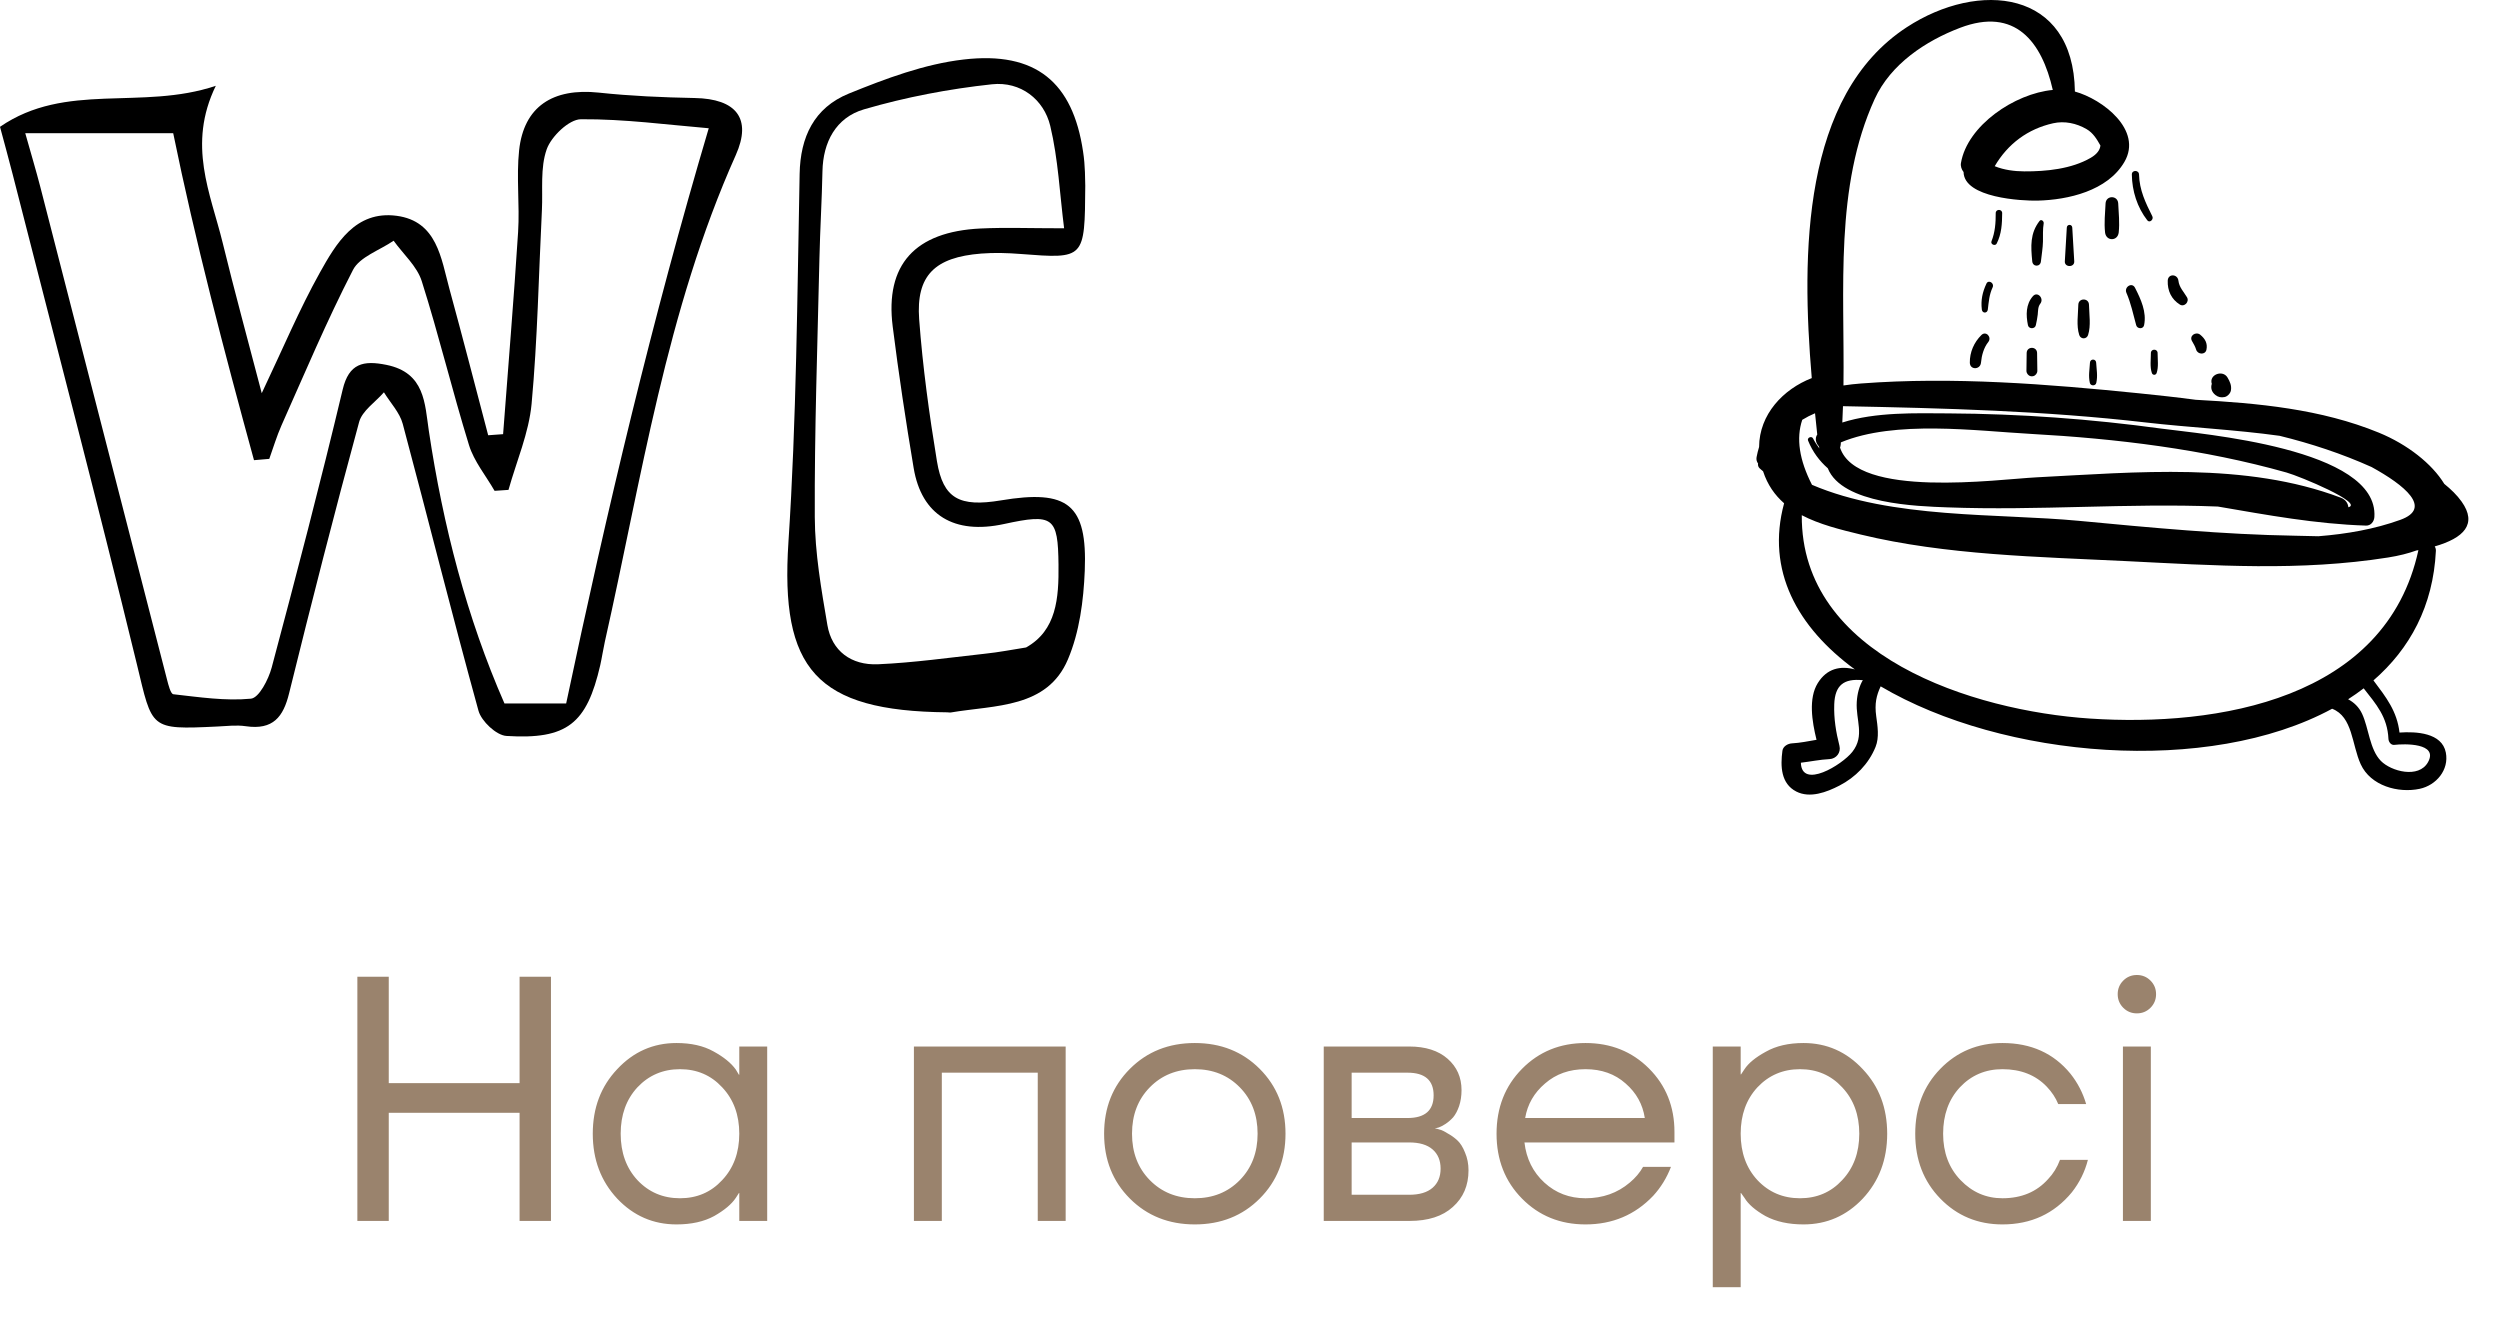 <?xml version="1.0" encoding="UTF-8"?> <svg xmlns="http://www.w3.org/2000/svg" width="129" height="69" viewBox="0 0 129 69" fill="none"> <path d="M18.44 63V50.4H20.06V55.89H26.81V50.4H28.43V63H26.81V57.42H20.06V63H18.44ZM31.847 61.848C31.007 60.948 30.587 59.832 30.587 58.5C30.587 57.168 31.007 56.058 31.847 55.17C32.687 54.27 33.707 53.82 34.907 53.82C35.663 53.82 36.299 53.964 36.815 54.252C37.343 54.54 37.727 54.852 37.967 55.188L38.129 55.458H38.147V54H39.587V63H38.147V61.56H38.129L37.967 61.812C37.751 62.136 37.379 62.448 36.851 62.748C36.323 63.036 35.675 63.18 34.907 63.18C33.707 63.18 32.687 62.736 31.847 61.848ZM32.891 56.106C32.315 56.73 32.027 57.528 32.027 58.5C32.027 59.472 32.315 60.27 32.891 60.894C33.479 61.518 34.211 61.83 35.087 61.83C35.963 61.83 36.689 61.518 37.265 60.894C37.853 60.27 38.147 59.472 38.147 58.5C38.147 57.528 37.853 56.73 37.265 56.106C36.689 55.482 35.963 55.17 35.087 55.17C34.211 55.17 33.479 55.482 32.891 56.106ZM47.158 63V54H54.988V63H53.548V55.35H48.598V63H47.158ZM58.304 61.848C57.416 60.96 56.972 59.844 56.972 58.5C56.972 57.156 57.416 56.04 58.304 55.152C59.192 54.264 60.308 53.82 61.652 53.82C62.996 53.82 64.112 54.264 65 55.152C65.888 56.04 66.332 57.156 66.332 58.5C66.332 59.844 65.888 60.96 65 61.848C64.112 62.736 62.996 63.18 61.652 63.18C60.308 63.18 59.192 62.736 58.304 61.848ZM59.33 56.106C58.718 56.73 58.412 57.528 58.412 58.5C58.412 59.472 58.718 60.27 59.33 60.894C59.942 61.518 60.716 61.83 61.652 61.83C62.588 61.83 63.362 61.518 63.974 60.894C64.586 60.27 64.892 59.472 64.892 58.5C64.892 57.528 64.586 56.73 63.974 56.106C63.362 55.482 62.588 55.17 61.652 55.17C60.716 55.17 59.942 55.482 59.33 56.106ZM68.305 63V54H72.715C73.555 54 74.215 54.21 74.695 54.63C75.175 55.05 75.415 55.59 75.415 56.25C75.415 56.55 75.373 56.826 75.289 57.078C75.205 57.318 75.103 57.51 74.983 57.654C74.863 57.786 74.731 57.9 74.587 57.996C74.455 58.08 74.341 58.14 74.245 58.176C74.161 58.2 74.101 58.212 74.065 58.212V58.23C74.101 58.23 74.173 58.248 74.281 58.284C74.389 58.308 74.527 58.374 74.695 58.482C74.875 58.578 75.043 58.698 75.199 58.842C75.355 58.986 75.487 59.196 75.595 59.472C75.715 59.748 75.775 60.054 75.775 60.39C75.775 61.17 75.505 61.8 74.965 62.28C74.437 62.76 73.693 63 72.733 63H68.305ZM69.745 57.69H72.625C73.525 57.69 73.975 57.3 73.975 56.52C73.975 55.74 73.525 55.35 72.625 55.35H69.745V57.69ZM69.745 61.65H72.715C73.243 61.65 73.645 61.53 73.921 61.29C74.197 61.05 74.335 60.72 74.335 60.3C74.335 59.88 74.197 59.55 73.921 59.31C73.645 59.07 73.243 58.95 72.715 58.95H69.745V61.65ZM78.536 61.848C77.66 60.96 77.222 59.844 77.222 58.5C77.222 57.156 77.66 56.04 78.536 55.152C79.412 54.264 80.504 53.82 81.812 53.82C83.12 53.82 84.212 54.258 85.088 55.134C85.964 56.01 86.402 57.102 86.402 58.41V58.95H78.662C78.758 59.79 79.1 60.48 79.688 61.02C80.276 61.56 80.984 61.83 81.812 61.83C82.7 61.83 83.462 61.56 84.098 61.02C84.386 60.78 84.614 60.51 84.782 60.21H86.222C86.006 60.774 85.7 61.272 85.304 61.704C84.368 62.688 83.204 63.18 81.812 63.18C80.504 63.18 79.412 62.736 78.536 61.848ZM78.698 57.69H84.872C84.764 56.982 84.434 56.388 83.882 55.908C83.33 55.416 82.64 55.17 81.812 55.17C80.984 55.17 80.288 55.416 79.724 55.908C79.16 56.388 78.818 56.982 78.698 57.69ZM88.379 66.42V54H89.819V55.44H89.837L90.017 55.17C90.221 54.858 90.587 54.558 91.115 54.27C91.643 53.97 92.291 53.82 93.059 53.82C94.259 53.82 95.279 54.27 96.119 55.17C96.959 56.058 97.379 57.168 97.379 58.5C97.379 59.832 96.959 60.948 96.119 61.848C95.279 62.736 94.259 63.18 93.059 63.18C92.291 63.18 91.637 63.036 91.097 62.748C90.569 62.448 90.209 62.136 90.017 61.812L89.837 61.56H89.819V66.42H88.379ZM90.683 56.106C90.107 56.73 89.819 57.528 89.819 58.5C89.819 59.472 90.107 60.27 90.683 60.894C91.271 61.518 92.003 61.83 92.879 61.83C93.755 61.83 94.481 61.518 95.057 60.894C95.645 60.27 95.939 59.472 95.939 58.5C95.939 57.528 95.645 56.73 95.057 56.106C94.481 55.482 93.755 55.17 92.879 55.17C92.003 55.17 91.271 55.482 90.683 56.106ZM100.121 61.848C99.257 60.96 98.826 59.844 98.826 58.5C98.826 57.156 99.257 56.04 100.121 55.152C100.985 54.264 102.053 53.82 103.325 53.82C104.801 53.82 105.971 54.348 106.835 55.404C107.207 55.872 107.477 56.394 107.645 56.97H106.205C106.073 56.646 105.875 56.346 105.611 56.07C105.035 55.47 104.273 55.17 103.325 55.17C102.449 55.17 101.717 55.482 101.129 56.106C100.553 56.73 100.265 57.528 100.265 58.5C100.265 59.472 100.565 60.27 101.165 60.894C101.765 61.518 102.485 61.83 103.325 61.83C104.309 61.83 105.095 61.5 105.683 60.84C105.947 60.564 106.151 60.234 106.295 59.85H107.735C107.579 60.462 107.303 61.02 106.907 61.524C105.995 62.628 104.801 63.18 103.325 63.18C102.053 63.18 100.985 62.736 100.121 61.848ZM109.561 52.002C109.369 51.81 109.273 51.576 109.273 51.3C109.273 51.024 109.369 50.79 109.561 50.598C109.753 50.406 109.987 50.31 110.263 50.31C110.539 50.31 110.773 50.406 110.965 50.598C111.157 50.79 111.253 51.024 111.253 51.3C111.253 51.576 111.157 51.81 110.965 52.002C110.773 52.194 110.539 52.29 110.263 52.29C109.987 52.29 109.753 52.194 109.561 52.002ZM109.543 63V54H110.983V63H109.543Z" fill="#9A836D"></path> <g clip-path="url(#clip0)"> <path d="M127.021 25.885C126.779 25.543 126.467 25.245 126.125 24.968C125.49 23.931 124.232 22.934 122.748 22.325C119.765 21.102 116.514 20.803 113.298 20.629C112.337 20.501 111.365 20.395 110.382 20.295C105.665 19.816 100.764 19.428 96.026 19.788C95.722 19.811 95.421 19.845 95.123 19.89C95.188 14.906 94.656 9.653 96.735 5.106C97.561 3.3 99.377 2.105 101.14 1.435C103.983 0.353 105.358 2.153 105.924 4.641C103.952 4.825 101.512 6.477 101.185 8.412C101.158 8.577 101.217 8.748 101.32 8.876C101.342 10.213 104.334 10.371 105.137 10.352C106.713 10.315 108.747 9.851 109.618 8.358C110.581 6.709 108.483 5.112 107.065 4.724C106.99 -0.549 102.098 -1.018 98.389 1.405C92.988 4.933 92.942 13.093 93.487 19.51C92.012 20.082 90.78 21.38 90.769 23.063C90.719 23.232 90.672 23.404 90.639 23.589C90.616 23.722 90.651 23.831 90.715 23.913C90.703 24 90.72 24.089 90.791 24.159C90.849 24.218 90.915 24.263 90.975 24.319C91.204 25.02 91.583 25.551 92.06 25.969C91.117 29.436 92.742 32.366 95.71 34.542C94.971 34.342 94.268 34.487 93.797 35.248C93.311 36.032 93.496 37.221 93.733 38.174C93.311 38.246 92.891 38.334 92.46 38.358C92.257 38.37 92.005 38.506 91.973 38.739C91.865 39.537 91.893 40.435 92.688 40.843C93.395 41.206 94.261 40.874 94.91 40.539C95.74 40.111 96.424 39.419 96.779 38.54C96.977 38.05 96.883 37.462 96.813 36.958C96.723 36.306 96.822 35.886 97.042 35.416C103.374 39.15 113.956 40.03 120.338 36.571C121.405 36.986 121.349 38.415 121.811 39.431C122.324 40.555 123.757 40.938 124.856 40.703C125.705 40.522 126.38 39.732 126.205 38.832C126.005 37.806 124.674 37.741 123.814 37.8C123.689 36.702 123.13 35.987 122.47 35.109C124.344 33.482 125.552 31.28 125.692 28.422C125.696 28.332 125.67 28.259 125.632 28.195C127.124 27.765 127.847 27.048 127.021 25.885ZM107.882 8.143C106.889 8.721 105.573 8.85 104.456 8.843C103.947 8.84 103.405 8.772 102.927 8.576C103.606 7.417 104.639 6.653 105.94 6.361C106.533 6.228 107.144 6.36 107.664 6.661C108.009 6.861 108.198 7.184 108.382 7.51C108.359 7.731 108.214 7.949 107.882 8.143ZM94.98 22.945C94.983 22.906 94.985 22.866 94.988 22.827C97.786 21.661 101.98 22.234 104.775 22.388C109.203 22.632 113.705 23.174 117.987 24.383C118.684 24.58 121.992 25.957 121.176 26.175C121.156 25.972 121.034 25.775 120.782 25.68C115.883 23.824 110.203 24.369 105.074 24.631C103.069 24.734 95.819 25.74 94.947 23.1C94.961 23.052 94.974 23.002 94.98 22.945ZM92.996 21.663C93.205 21.535 93.424 21.421 93.656 21.324C93.694 21.699 93.732 22.066 93.77 22.421C93.636 22.612 93.696 22.866 93.85 23.025C93.859 23.067 93.868 23.108 93.883 23.144C93.762 22.982 93.649 22.811 93.553 22.623C93.481 22.48 93.235 22.582 93.296 22.735C93.534 23.322 93.886 23.787 94.314 24.163C95.051 26.014 98.946 26.122 100.479 26.18C105.182 26.357 109.8 25.951 114.444 26.138C116.974 26.572 119.498 27.04 122.087 27.121C122.334 27.129 122.503 26.914 122.518 26.679C122.753 23.119 113.55 22.393 111.534 22.117C107.894 21.619 104.221 21.352 100.548 21.331C98.865 21.322 96.791 21.251 95.063 21.802C95.078 21.523 95.089 21.241 95.098 20.959C100.319 21.062 105.513 21.198 110.707 21.798C112.993 22.061 115.336 22.17 117.629 22.488C119.25 22.886 120.835 23.408 122.372 24.098C124.066 25.029 125.543 26.217 123.854 26.825C122.525 27.304 121.098 27.554 119.627 27.67C119.226 27.661 118.826 27.65 118.429 27.643C114.704 27.581 110.981 27.226 107.273 26.875C103.094 26.479 97.638 26.788 93.499 25.017C92.842 23.735 92.674 22.616 92.996 21.663ZM95.809 36.218C95.751 37.149 96.237 37.962 95.58 38.797C95.049 39.471 92.965 40.742 92.925 39.356C93.419 39.298 93.906 39.194 94.403 39.17C94.749 39.153 95.005 38.836 94.915 38.482C94.736 37.779 94.621 37.073 94.647 36.344C94.682 35.352 95.146 35.005 96.103 35.096C96.112 35.097 96.117 35.09 96.125 35.089C95.936 35.412 95.835 35.792 95.809 36.218ZM123.244 38.129C123.251 38.281 123.376 38.456 123.544 38.436C124.061 38.373 125.84 38.331 125.284 39.33C124.808 40.184 123.383 39.806 122.852 39.262C122.27 38.666 122.23 37.569 121.882 36.828C121.718 36.48 121.462 36.242 121.163 36.082C121.441 35.904 121.708 35.715 121.966 35.518C122.609 36.339 123.192 36.99 123.244 38.129ZM107.846 37.078C101.809 36.678 92.917 33.854 92.972 26.584C93.876 27.059 94.953 27.326 96.015 27.583C100.418 28.648 105.206 28.731 109.702 28.953C114.263 29.179 118.682 29.486 123.225 28.767C123.793 28.677 124.276 28.553 124.688 28.404C124.721 28.398 124.758 28.394 124.79 28.388C123.117 36.105 114.413 37.514 107.846 37.078Z" fill="black"></path> <path d="M102.979 10.997C102.981 11.504 102.948 11.976 102.761 12.45C102.698 12.61 102.954 12.717 103.03 12.567C103.281 12.071 103.309 11.546 103.312 10.997C103.313 10.777 102.978 10.777 102.979 10.997Z" fill="black"></path> <path d="M102.5 14.635C102.295 15.074 102.203 15.49 102.263 15.976C102.288 16.178 102.545 16.178 102.571 15.976C102.622 15.565 102.642 15.208 102.82 14.827C102.923 14.607 102.603 14.413 102.5 14.635Z" fill="black"></path> <path d="M102.24 17.288C101.859 17.665 101.636 18.17 101.643 18.713C101.648 19.101 102.185 19.086 102.219 18.713C102.253 18.343 102.36 17.942 102.594 17.65C102.794 17.399 102.477 17.055 102.24 17.288Z" fill="black"></path> <path d="M105.24 11.402C104.746 12.04 104.788 12.715 104.864 13.486C104.893 13.782 105.283 13.782 105.312 13.486C105.346 13.148 105.41 12.806 105.417 12.466C105.423 12.157 105.401 11.835 105.454 11.53C105.475 11.416 105.329 11.289 105.24 11.402Z" fill="black"></path> <path d="M104.898 15.283C104.528 15.703 104.536 16.259 104.642 16.78C104.684 16.987 105.007 16.987 105.049 16.78C105.087 16.597 105.128 16.419 105.147 16.233C105.167 16.043 105.153 15.832 105.278 15.672C105.49 15.401 105.135 15.014 104.898 15.283Z" fill="black"></path> <path d="M105.114 18.216C105.109 17.86 104.581 17.86 104.576 18.216C104.572 18.52 104.568 18.825 104.564 19.13C104.562 19.258 104.651 19.375 104.77 19.408C104.823 19.423 104.868 19.423 104.92 19.408C105.04 19.374 105.129 19.258 105.127 19.13C105.123 18.825 105.119 18.52 105.114 18.216Z" fill="black"></path> <path d="M106.929 11.744C106.918 11.558 106.658 11.558 106.647 11.744L106.545 13.486C106.526 13.808 107.05 13.808 107.031 13.486L106.929 11.744Z" fill="black"></path> <path d="M107.792 15.727C107.785 15.363 107.249 15.363 107.241 15.727C107.231 16.224 107.134 16.807 107.288 17.285C107.363 17.516 107.671 17.516 107.745 17.285C107.899 16.807 107.802 16.224 107.792 15.727Z" fill="black"></path> <path d="M108.162 18.713C108.15 18.502 107.854 18.502 107.842 18.713C107.821 19.08 107.756 19.394 107.836 19.756C107.873 19.926 108.132 19.926 108.169 19.756C108.249 19.394 108.183 19.08 108.162 18.713Z" fill="black"></path> <path d="M109.3 10.499C109.279 10.068 108.668 10.068 108.647 10.499C108.623 10.996 108.568 11.498 108.621 11.993C108.671 12.457 109.276 12.457 109.326 11.993C109.379 11.498 109.324 10.996 109.3 10.499Z" fill="black"></path> <path d="M110.166 14.848C110.01 14.543 109.592 14.81 109.724 15.112C109.956 15.645 110.075 16.222 110.227 16.78C110.281 16.979 110.59 16.995 110.635 16.78C110.776 16.105 110.468 15.438 110.166 14.848Z" fill="black"></path> <path d="M111.332 18.216C111.332 17.987 110.986 17.987 110.986 18.216C110.986 18.545 110.928 18.931 111.036 19.246C111.078 19.371 111.24 19.371 111.283 19.246C111.39 18.931 111.332 18.545 111.332 18.216Z" fill="black"></path> <path d="M111.06 11.16C110.708 10.459 110.395 9.81 110.374 9.006C110.367 8.761 109.999 8.76 110.003 9.006C110.015 9.86 110.28 10.697 110.799 11.367C110.922 11.525 111.142 11.324 111.06 11.16Z" fill="black"></path> <path d="M112.848 15.339C112.68 15.052 112.447 14.833 112.406 14.482C112.364 14.129 111.868 14.109 111.855 14.482C111.837 15.001 112.043 15.442 112.481 15.716C112.711 15.86 112.987 15.574 112.848 15.339Z" fill="black"></path> <path d="M113.535 17.274C113.311 17.089 112.94 17.323 113.113 17.608C113.187 17.73 113.281 17.902 113.322 18.042C113.396 18.296 113.796 18.327 113.853 18.042C113.919 17.712 113.782 17.478 113.535 17.274Z" fill="black"></path> <path d="M114.94 19.481C114.694 19.061 113.972 19.331 114.129 19.808C114.067 19.994 114.102 20.215 114.317 20.383C114.46 20.495 114.609 20.522 114.786 20.488C114.934 20.46 115.086 20.303 115.114 20.152C115.161 19.899 115.065 19.693 114.94 19.481Z" fill="black"></path> </g> <g clip-path="url(#clip1)"> <path d="M13.506 20.289C14.598 17.988 15.442 15.973 16.505 14.067C17.338 12.576 18.337 10.857 20.462 11.135C22.558 11.41 22.761 13.337 23.191 14.909C23.879 17.421 24.527 19.94 25.19 22.459C25.445 22.441 25.705 22.42 25.96 22.403C26.223 18.925 26.512 15.451 26.734 11.974C26.823 10.572 26.638 9.148 26.786 7.756C27.03 5.495 28.526 4.529 30.899 4.779C32.539 4.955 34.194 5.026 35.845 5.058C37.992 5.096 38.81 6.115 37.966 8.003C34.368 16.05 33.117 24.657 31.21 33.113C31.121 33.515 31.062 33.924 30.973 34.322C30.277 37.341 29.27 38.169 26.134 37.975C25.608 37.944 24.838 37.211 24.69 36.675C23.331 31.753 22.102 26.803 20.781 21.871C20.625 21.286 20.14 20.782 19.811 20.243C19.37 20.75 18.685 21.198 18.53 21.779C17.264 26.43 16.071 31.102 14.916 35.78C14.62 36.982 14.098 37.683 12.677 37.472C12.195 37.401 11.692 37.468 11.199 37.489C7.704 37.655 7.871 37.62 7.064 34.279C5.009 25.831 2.803 17.424 0.655 9C0.441 8.158 0.207 7.32 0 6.544C3.399 4.205 7.305 5.717 11.136 4.427C9.652 7.478 10.866 9.98 11.488 12.52C12.099 15.025 12.78 17.512 13.506 20.289ZM36.571 6.618C34.464 6.442 32.217 6.136 29.977 6.153C29.359 6.157 28.444 7.045 28.211 7.7C27.87 8.662 28.015 9.782 27.963 10.836C27.796 14.172 27.737 17.519 27.43 20.842C27.289 22.343 26.652 23.801 26.238 25.278C25.997 25.295 25.76 25.309 25.52 25.327C25.072 24.545 24.461 23.808 24.201 22.97C23.335 20.165 22.65 17.305 21.762 14.507C21.521 13.742 20.807 13.112 20.311 12.421C19.592 12.915 18.559 13.256 18.215 13.926C16.864 16.547 15.723 19.263 14.524 21.952C14.276 22.512 14.102 23.1 13.895 23.678C13.632 23.699 13.369 23.724 13.106 23.745C11.555 18.08 10.066 12.4 8.937 6.872C6.327 6.872 3.898 6.872 1.303 6.872C1.61 7.964 1.862 8.803 2.081 9.648C4.261 18.122 6.434 26.595 8.619 35.069C8.689 35.34 8.804 35.805 8.945 35.823C10.274 35.971 11.632 36.179 12.947 36.052C13.365 36.013 13.854 35.058 14.017 34.452C15.29 29.682 16.538 24.904 17.682 20.102C18.004 18.745 18.752 18.587 19.933 18.826C21.936 19.228 21.917 20.828 22.128 22.233C22.861 27.12 24.087 31.873 26.03 36.298C27.167 36.298 28.111 36.298 29.214 36.298C31.317 26.338 33.668 16.406 36.571 6.618Z" fill="black"></path> <path d="M56 9.588C55.974 13.369 55.978 13.362 52.661 13.105C51.987 13.052 51.306 13.031 50.632 13.084C48.233 13.274 47.263 14.211 47.429 16.48C47.611 18.932 47.948 21.377 48.347 23.805C48.666 25.732 49.51 26.176 51.646 25.82C55.1 25.242 56.111 26.017 55.974 29.449C55.911 30.989 55.704 32.613 55.104 34.026C54.034 36.552 51.354 36.376 49.066 36.763C49.007 36.774 48.944 36.756 48.881 36.756C42.098 36.693 40.254 34.523 40.684 27.959C41.099 21.642 41.136 15.3 41.261 8.968C41.298 7.073 42.002 5.561 43.801 4.828C45.7 4.057 47.703 3.303 49.728 3.07C53.457 2.637 55.356 4.251 55.885 7.813C56.004 8.56 55.989 9.331 56 9.588ZM52.946 33.409C54.519 32.528 54.638 30.862 54.619 29.139C54.593 26.676 54.352 26.486 51.809 27.039C49.236 27.599 47.551 26.585 47.144 24.146C46.737 21.719 46.37 19.284 46.063 16.846C45.663 13.661 47.207 11.953 50.599 11.79C51.876 11.73 53.157 11.78 54.908 11.78C54.682 10.004 54.604 8.214 54.193 6.495C53.864 5.131 52.668 4.191 51.187 4.349C48.958 4.589 46.726 5.015 44.582 5.642C43.127 6.069 42.468 7.341 42.439 8.838C42.409 10.332 42.317 11.826 42.283 13.323C42.183 17.776 42.024 22.23 42.043 26.68C42.05 28.54 42.38 30.411 42.694 32.257C42.92 33.585 43.916 34.339 45.312 34.276C47.152 34.195 48.981 33.934 50.813 33.733C51.528 33.659 52.235 33.522 52.946 33.409Z" fill="black"></path> </g> <defs> <clipPath id="clip0"> <rect width="40" height="41" fill="white" transform="translate(89)"></rect> </clipPath> <clipPath id="clip1"> <rect width="56" height="35" fill="white" transform="translate(0 3)"></rect> </clipPath> </defs> </svg> 